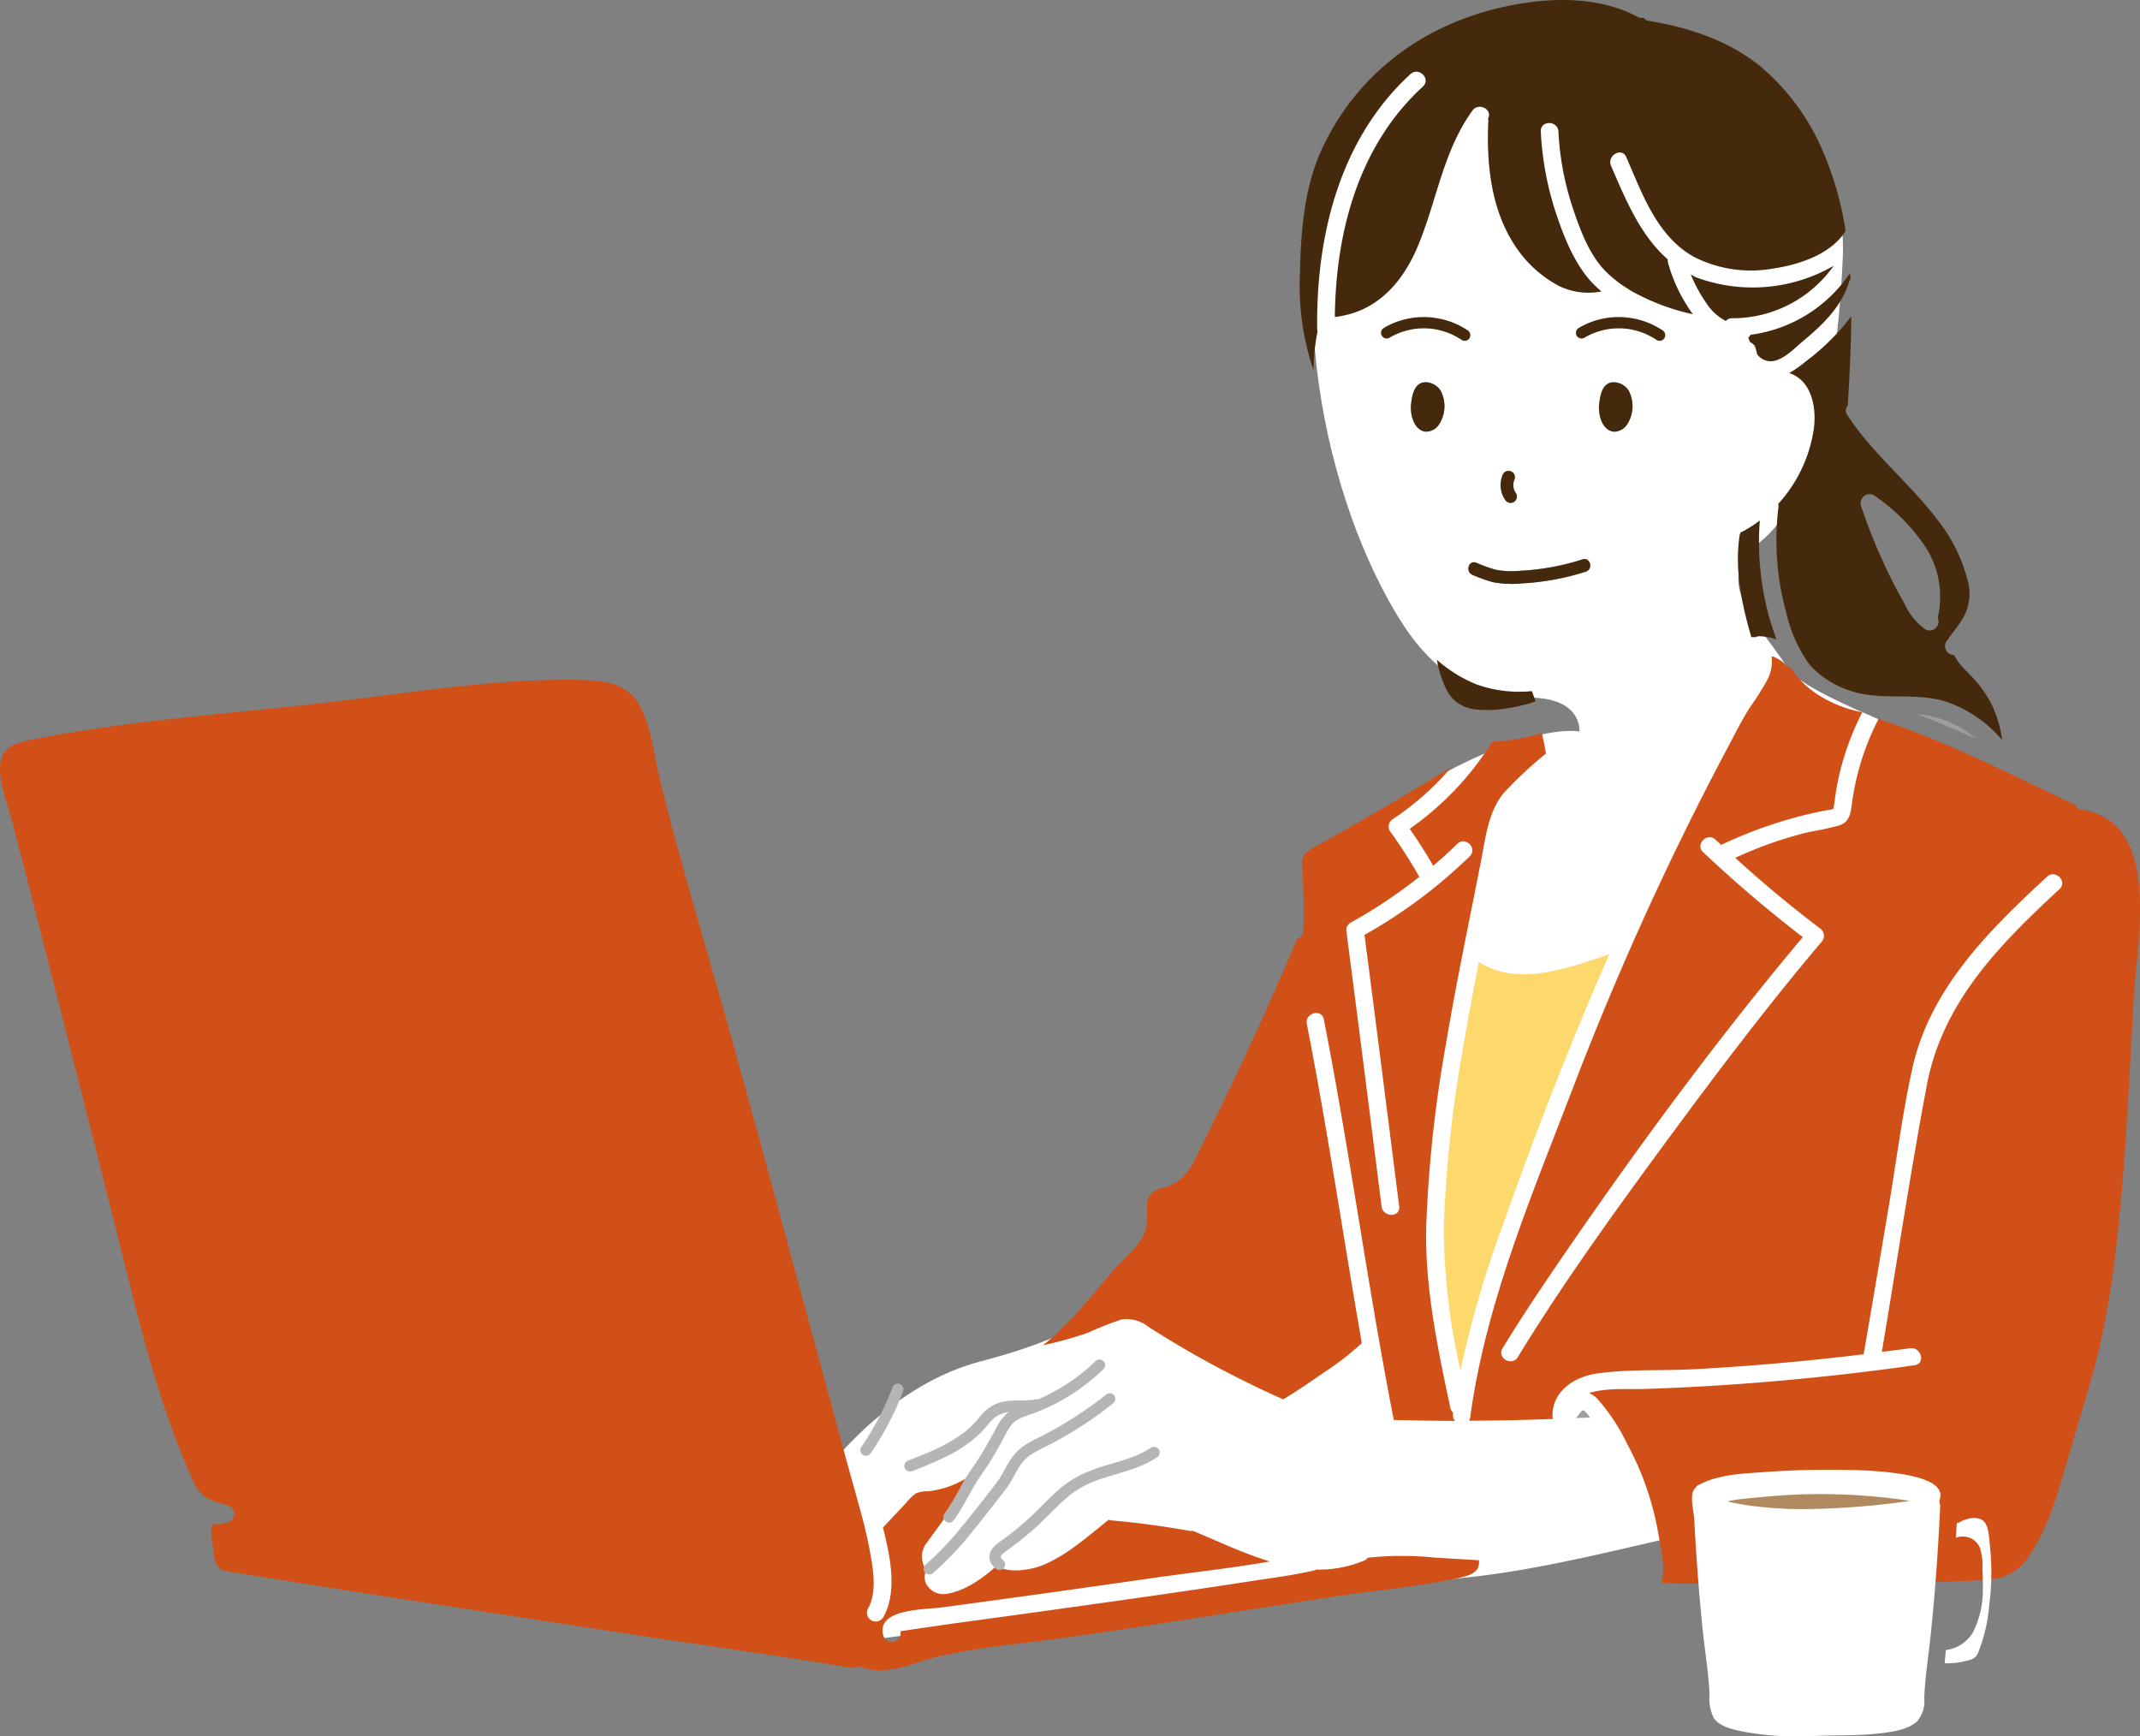 <svg xmlns="http://www.w3.org/2000/svg" width="271.581" height="220.35"><rect width="100%" height="100%" fill="#808080" stroke="none"/><defs><clipPath id="a"><path fill="none" d="M0 0h271.581v220.35H0z"/></clipPath></defs><path d="M101.703 190.817s8.764-14.354 22.635-18.019 21.747-8.177 32.443-26.115 13.445-41.443 25.881-48.238 17.772-5.61 17.772-5.61.386-3.493-4.593-4.189c-4.688-.626-11.782.59-18.475-10.481-11.824-19.562-14.565-50.6-5.083-62.744s17.113-12.886 32.051-8.777 30.26 8.836 29.53 26-4.118 31.116-10.536 36.166.073 10.443 3.5 15.916 37.51 14.313 38.246 21.934-4.4 50.113-10.331 66.137 1.191 14.711-20.882 18.019-37.906 9.622-55.384 9.843-76.777 8.67-76.777 8.67Z" fill="#fff"/><g clip-path="url(#a)"><path d="M186.894 72.966a20.177 20.177 0 0 0 2.548.91 12.9 12.9 0 0 0 3.615.167 32.323 32.323 0 0 0 8.2-1.5c.982-.323.561-1.881-.429-1.556a30.6 30.6 0 0 1-7.77 1.438 11.206 11.206 0 0 1-3.265-.127 21.432 21.432 0 0 1-2.469-.892c-.974-.365-1.394 1.194-.429 1.556M191.49 63.789a.807.807 0 0 0 .911-1.185 2.489 2.489 0 0 1-.207-.367 2.709 2.709 0 0 1-.125-.467 2.8 2.8 0 0 1 0-.438 2.492 2.492 0 0 1 .141-.523c-.021.052-.044.1-.065.153a.877.877 0 0 0 .08-.617.808.808 0 0 0-.993-.564.781.781 0 0 0-.482.371 3.324 3.324 0 0 0 .257 3.267.872.872 0 0 0 .482.37M182.677 53.773a4.223 4.223 0 0 0 .123-4.242 2.319 2.319 0 0 0-1.735-1.018c-1.6-.119-1.878 1.69-2 2.865-.125 1.2.38 3.277 1.886 3.4a1.988 1.988 0 0 0 1.725-1.009M204.819 54.782a1.99 1.99 0 0 0 1.725-1.009 4.221 4.221 0 0 0 .122-4.242 2.316 2.316 0 0 0-1.734-1.018c-1.6-.12-1.878 1.69-2 2.865-.125 1.2.38 3.277 1.887 3.4M104.605 203.34c-8.151-.934-16.813-2.476-25.109-3.743-12.048-1.84-24.091-3.7-36.143-5.511-3.451-.518-6.9-1.1-10.371-1.495-1.426-.163-1.414 2.072 0 2.234 8.151.934 16.814 2.476 25.11 3.743 12.047 1.84 24.091 3.7 36.143 5.511 3.451.518 6.9 1.1 10.371 1.495 1.426.163 1.414-2.072 0-2.233M129.413 205.522q-4.131.5-8.235 1.187a1.126 1.126 0 0 0-.779 1.374 1.143 1.143 0 0 0 1.373.78q3.807-.645 7.641-1.108a1.151 1.151 0 0 0 1.117-1.116 1.125 1.125 0 0 0-1.117-1.117M137.87 204.242l-4.582.476a1.211 1.211 0 0 0-.79.328 1.117 1.117 0 0 0 .79 1.907l4.582-.477a1.206 1.206 0 0 0 .79-.327 1.117 1.117 0 0 0-.79-1.907M178.223 198.635l-.267-.113a1.125 1.125 0 0 0-.594 0l-2.162.3a1.115 1.115 0 0 0-.668.514 1.117 1.117 0 0 0 .4 1.528l.267.113a1.126 1.126 0 0 0 .594 0l2.162-.3a1.113 1.113 0 0 0 .668-.514 1.117 1.117 0 0 0-.4-1.528" fill="#9e9e9e"/><path d="M252.46 88.847a15.564 15.564 0 0 0-2.476-3.244c-.442-.456-.9-.89-1.3-1.383-.23-.28-.478-.777-.753-1.112a1.111 1.111 0 0 1-.947-1.663c.748-1.075 1.622-2.088 2.263-3.236a6.171 6.171 0 0 0 .4-4.769 20.278 20.278 0 0 0-3.791-7.5c-3.538-4.672-8.209-8.335-11.425-13.278a.954.954 0 0 1 .086-1.228c0-.022-.01-.036-.009-.059.208-3.7.419-7.47.431-11.237a28.812 28.812 0 0 1-5.676 5.652 16.629 16.629 0 0 1-2.195 1.556c2.942.969 3.49 4.575 3.1 7.22a18.09 18.09 0 0 1-4.5 9.383 1.034 1.034 0 0 1 .033.385 34.257 34.257 0 0 0 1.003 13.46 17.844 17.844 0 0 0 2.91 6.513 11.562 11.562 0 0 0 4.945 3.26c4.206 1.562 8.752.055 12.957 1.674a16.259 16.259 0 0 1 6.559 4.649 13.962 13.962 0 0 0-1.616-5.042m-8.1-8.967a8.012 8.012 0 0 1-2.67-3.285q-1.1-1.927-2.065-3.924a70.489 70.489 0 0 1-3.446-8.479.959.959 0 0 1 .1-.882c.009-.016.007-.032.017-.048a1.125 1.125 0 0 1 1.528-.4 23.913 23.913 0 0 1 6.569 6.6 11.607 11.607 0 0 1 1.511 8.941 1.126 1.126 0 0 1-1.545 1.475" fill="#45290c"/><path d="M250.771 93.75c-2.449-1.1-4.921-2.15-7.433-3.106a12.916 12.916 0 0 1 7.433 3.106" fill="#9e9e9e"/><path d="M223.237 80.745a1.084 1.084 0 0 0-.5.137 1.037 1.037 0 0 0-.474-.013c-1.237-4.229-2.156-8.6-1.488-12.982.04-.11.077-.222.116-.332a1.028 1.028 0 0 0 .124-.034 15.18 15.18 0 0 0 2.318-1.471 35.8 35.8 0 0 0 1.06 11.781 33.824 33.824 0 0 0 1.055 3.308 7.027 7.027 0 0 0-2.211-.394" fill="#45290c"/><path d="M185.347 173.91a82.4 82.4 0 0 1-2.118-18.2 159.174 159.174 0 0 1 2.394-22.442c.626-3.74 1.327-7.466 2.055-11.187 4.937 3.179 11.253.8 16.551-.983-5.094 11.6-9.675 23.458-13.876 35.4a132.011 132.011 0 0 0-5.006 17.412" fill="#fdd86c"/><path d="M224.743 45.845a2.149 2.149 0 0 1-1.746-.884l-.2-.793a1.112 1.112 0 0 0-.687-.726c-.087-.2-.167-.4-.241-.594a.95.95 0 0 0 .273-.359 18.027 18.027 0 0 0 12.644-7.845c.017.251.034.5.048.75a1.082 1.082 0 0 0-.147.281c-.917 3.206-3.4 5.564-5.893 7.635-1.085.9-2.549 2.486-4.049 2.536M219.83 40.387a1.014 1.014 0 0 0-.813.347 6.611 6.611 0 0 1-2.475-2.277 18.742 18.742 0 0 1-1.969-3.621c.228.112.426.252.665.353a20.583 20.583 0 0 0 17.468-1.46 15.689 15.689 0 0 1-12.876 6.658" fill="#45290c"/><path d="M164.97 34.67c.121-5.33.538-10.925 2.816-15.814 4.6-9.865 13.4-16.1 23.933-18.171 5.287-1.038 11.258-1.146 16.123 1.462a1.052 1.052 0 0 0 .749.1.915.915 0 0 0 .643.4c5.127.848 10.2 2.509 14.267 5.854a28.833 28.833 0 0 1 7.963 10.992 40.807 40.807 0 0 1 2.758 9.868c-.032.037-.071.056-.1.1-1.94 2.923-6 4.181-9.3 4.655a15.974 15.974 0 0 1-9.815-1.5c-4.692-2.578-6.614-8.05-8.622-12.685-.57-1.315-2.494-.179-1.929 1.127 1.849 4.269 3.719 8.831 7.2 11.86a1.109 1.109 0 0 0 .035.46 20.411 20.411 0 0 0 3.148 6.5 28.346 28.346 0 0 1-8.034-3.078 1.062 1.062 0 0 0-.281-.191 15.359 15.359 0 0 1-2.827-2.249c-2.066-2.123-3.248-5.38-4.157-8.141a36.54 36.54 0 0 1-1.767-9.528c-.075-1.43-2.309-1.439-2.234 0a38.913 38.913 0 0 0 1.848 10.122c1 3.043 2.3 6.408 4.454 8.831a14.916 14.916 0 0 0 1.393 1.342 8.588 8.588 0 0 1-5.448-.725 15.176 15.176 0 0 1-5.529-5.089c-3.073-4.675-3.631-10.454-3.377-15.91a1 1 0 0 0-.035-.225c.626-1.118-1.179-2.116-1.984-1-3.78 5.218-4.542 11.649-7.031 17.445-2.01 4.679-5.338 8.164-10.431 8.747.115-10.769 2.994-21.748 11.178-29.246 1.062-.973-.52-2.549-1.579-1.579-9.009 8.254-12.006 20.6-11.836 32.431a1.026 1.026 0 0 0 .048.221 25.124 25.124 0 0 0-.508 4.952 33.263 33.263 0 0 1-1.728-12.339M183.614 87.617a14.363 14.363 0 0 1-1.265-3.889 17.462 17.462 0 0 0 5.033 3.125 16.149 16.149 0 0 0 7.019.853c.161.434.328.866.47 1.305a20 20 0 0 1-3.52.863 14.462 14.462 0 0 1-4.122.149 4.551 4.551 0 0 1-3.615-2.406" fill="#45290c"/><path d="M141.291 161.236c1.379-1.6 3.589-3.268 4.172-5.379a16.118 16.118 0 0 0 .093-2.99c.179-1.98 1.478-1.856 2.937-2.438 2.221-.886 3-3.015 4.008-5.023q2.173-4.336 4.252-8.718 4.123-8.685 7.867-17.545a1.126 1.126 0 0 0 .786-1 75.114 75.114 0 0 0-.166-8.2 1.975 1.975 0 0 1 .77-1.945 16.618 16.618 0 0 1 1.829-1.061q1.972-1.12 3.944-2.243 6.262-3.573 12.408-7.34a35.3 35.3 0 0 1-7.406 6.577 1.129 1.129 0 0 0-.4 1.529 62.624 62.624 0 0 1 3.735 5.813 62.589 62.589 0 0 1-8.714 5.816 1.086 1.086 0 0 0-.553.964q2.272 17.522 4.478 35.053c.178 1.407 2.414 1.425 2.234 0q-2.17-17.234-4.4-34.461a64.567 64.567 0 0 0 13.355-9.975c1.032-1-.549-2.583-1.58-1.579q-1.484 1.444-3.055 2.777a62.44 62.44 0 0 0-2.989-4.687 38 38 0 0 0 10.488-11.059 21.47 21.47 0 0 0 1.882-.155 21.856 21.856 0 0 0 4.392-.968c.216.87.385 1.749.527 2.632a53.13 53.13 0 0 0-5.354 5.013c-1.991 2.414-2.315 5.764-2.9 8.728-1.523 7.763-3.156 15.505-4.461 23.309a163.478 163.478 0 0 0-2.474 23.037c-.182 7.632 1.487 15.551 3.075 22.983a.973.973 0 0 0 .324.546c0 .122-.007.244-.01.365a.961.961 0 0 0 .28.707q-3.895-.013-7.788-.125c-3.3-16.884-5.565-33.952-8.875-50.834-.276-1.41-2.429-.813-2.153.594 2.635 13.441 4.614 27 6.974 40.488a34.849 34.849 0 0 1-4.825 3.744c-1.682 1.178-3.387 2.334-5.142 3.4A128.879 128.879 0 0 1 150.008 171c-1.412-.829-2.8-1.694-4.186-2.565a4.487 4.487 0 0 0-3.5-.986 43.035 43.035 0 0 0-4.184 1.654 43.126 43.126 0 0 1-4.579 1.343c-.394.092-.794.186-1.2.275 3.384-2.721 6.107-6.2 8.932-9.483" fill="#d15018"/><path d="M28.102 199.258c.158.079.158.136 0 0" fill="#9e9e9e"/><path d="M184.467 200.381a70.261 70.261 0 0 1-4.905.863c-3.293.478-6.6.816-9.893 1.318-7.067 1.079-14.128 2.2-21.193 3.288-6.823 1.054-13.629 2.084-20.485 2.9a74.091 74.091 0 0 0-9 1.495c-3.184.787-6.444 2.52-9.734 1.3a.9.9 0 0 0-.957.159c-9.255-1.574-18.575-2.834-27.854-4.255-14.552-2.23-29.108-4.447-43.647-6.76-2.245-.357-4.491-.713-6.732-1.093-.561-.1-1.144-.16-1.7-.3-.1-.025-.2-.039-.295-.066a1.552 1.552 0 0 1-.146-.143 3.289 3.289 0 0 1-.811-2.291c-.045-.658-.932-3.655.446-3.389a1.1 1.1 0 0 0 .874-.179 1.114 1.114 0 0 0 .518-2.161c-1.871-.584-3.362-.829-4.248-2.733q-1.15-2.471-2.134-5.016c-1.155-2.977-2.16-6.01-3.071-9.07-1.844-6.2-3.329-12.5-4.909-18.77q-5.044-20.015-10.148-40.005-1.475-5.737-2.968-11.469C.7 101.034-2 95.163 2.695 94.217a1.024 1.024 0 0 0 .477-.233 1.092 1.092 0 0 0 .239 0c13.4-2.7 27.032-3.469 40.576-5.128 6.582-.806 13.15-1.764 19.765-2.262 3.2-.241 6.4-.374 9.606-.313s6.36.3 7.961 3.512c1.394 2.8 1.729 6.251 2.466 9.26.8 3.267 1.661 6.52 2.552 9.763 1.817 6.613 3.768 13.189 5.624 19.791 3.758 13.366 7.336 26.785 10.985 40.182 1.906 6.995 3.754 14.007 5.713 20.988.652 2.323 1.294 4.653 1.728 7.03.411 2.25.956 5.224-.236 7.328a1.118 1.118 0 0 0 1.929 1.127c1.864-3.29.879-7.8-.028-11.422.011-.011.024-.013.035-.025l2.873-3.054a6.951 6.951 0 0 1 1.234-1.227 3.713 3.713 0 0 1 1.589-.286 11.619 11.619 0 0 0 4.749-1.6 30.8 30.8 0 0 1-1.881 3.807c-.887 1.487-1.968 2.811-2.954 4.227a2.849 2.849 0 0 0-.141 3.547 2.145 2.145 0 0 0-.078 1.652 2.5 2.5 0 0 0 2.865 1.349c2.176-.379 4.463-1.994 6.156-3.533 1.445 1.022 4.325.533 5.751-.041 3.155-1.27 5.813-3.7 8.463-5.8a1.415 1.415 0 0 0 .377.093q4.942.438 9.827 1.318a1.388 1.388 0 0 0 .465 0c.006 0 .009.007.015.01 3.168 1.305 6.425 2.872 9.75 3.881-4.985.873-10.07 1.412-15.036 2.128q-13.268 1.911-26.555 3.7c-2.173.29-8.48.142-7.443 3.624a1.118 1.118 0 0 0 2.154-.594c-.006-.018 6.589-.971 6.984-1.024q5.814-.783 11.626-1.594c8.691-1.208 17.381-2.426 26.053-3.767 2.644-.408 5.338-.739 7.943-1.362a1.051 1.051 0 0 0 .188-.087 14.6 14.6 0 0 0 6.077-1.15.948.948 0 0 0 .427-.349 41.587 41.587 0 0 1 8.653-.006l5.467.321c.211 1.782-1.583 2.031-3.214 2.388" fill="#d15018"/><path d="M200.237 179.684c.644-.877.635-.989 1.4.009.059.078.107.165.165.243a1.028 1.028 0 0 0-.239-.036c-.518.028-1.037.036-1.555.06.078-.09.156-.174.231-.277" fill="#9e9e9e"/><path d="M210.835 200.882c.583-1.924-.083-4.571-.384-6.249a36.764 36.764 0 0 0-3.93-11.347 24.716 24.716 0 0 0-3.9-5.871 3.225 3.225 0 0 0-.959-.624c2.152-.707 5.208-.464 6.826-.517q5.913-.192 11.818-.606a325.698 325.698 0 0 0 22.688-2.416c1.418-.2.815-2.353-.594-2.154-1.192.168-2.388.312-3.582.466 1.9-11.26 3.588-22.579 5.7-33.8 2-10.6 9.217-17.858 16.843-24.928 1.056-.979-.527-2.556-1.58-1.579-7.412 6.872-14.9 14.23-17.126 24.469-1.274 5.852-2.026 11.852-3.021 17.758q-1.548 9.192-3.121 18.379-10.736 1.313-21.545 1.9c-4.057.215-8.284-.035-12.3.541-2.927.419-5.811 2.318-5.634 5.591a1.2 1.2 0 0 0 .049.178c-3.549.134-7.1.215-10.649.223a.954.954 0 0 0 .143-.395c1.979-14.7 8-28.615 13.246-42.372a386.75 386.75 0 0 1 19.462-42.712c.915-1.732 1.805-3.512 2.865-5.161a33.987 33.987 0 0 0 2.084-3.287 5.1 5.1 0 0 0 .587-3.1c.119.04.242.069.361.111l.086.04c.082.04.164.082.245.125q.243.132.472.285c.071.048.142.1.212.149l.084.069c.149.126.291.26.427.4a1.06 1.06 0 0 0 .541.274 11.725 11.725 0 0 0 3.272 3.315 15.886 15.886 0 0 0 5.575 2.3c.082.016.166.017.248.031a35.521 35.521 0 0 0-2.537 6.444 33.461 33.461 0 0 0-.8 3.59c-.1.618-.168 1.239-.26 1.858-.011.075-.179.53 0 .369a2.876 2.876 0 0 1-.806.168 55.489 55.489 0 0 0-13.51 4.426c-.238-.223-.482-.438-.719-.663-1.043-.988-2.626.588-1.579 1.579a163.45 163.45 0 0 0 12.655 10.785c-11.017 13.125-21.234 27.038-30.908 41.168-2.476 3.616-4.906 7.267-7.192 11.007-.752 1.23 1.18 2.354 1.929 1.127 5.646-9.24 12.01-18.06 18.416-26.781 6.469-8.808 13.068-17.556 20.123-25.905a1.141 1.141 0 0 0-.226-1.754q-5.562-4.217-10.718-8.923a52.164 52.164 0 0 1 5.834-2.288q1.847-.586 3.733-1.039a30.869 30.869 0 0 0 3.735-.82c1.107-.42 1.339-1.389 1.472-2.456a32.769 32.769 0 0 1 3.455-11.1 1.143 1.143 0 0 0 .406.232c8.479 2.806 16.388 6.929 24.449 10.718a1.212 1.212 0 0 0 .126.031.851.851 0 0 0 .746.607c10.245 1.5 7.022 16.789 6.629 23.72-.563 9.94-.95 19.9-2.025 29.8a118.892 118.892 0 0 1-2.378 14.879c-1.118 4.661-2.6 9.224-3.93 13.827-1.227 4.251-2.405 8.652-4.887 12.376-1.556 2.337-3.3 3.057-6.062 3.188a497.96 497.96 0 0 1-8.013.308q-16.329.509-32.666.037" fill="#d15018"/><path d="M186.894 72.966a20.177 20.177 0 0 0 2.548.91 12.9 12.9 0 0 0 3.615.167 32.323 32.323 0 0 0 8.2-1.5c.982-.323.562-1.881-.429-1.556a30.6 30.6 0 0 1-7.77 1.438 11.207 11.207 0 0 1-3.265-.127 21.486 21.486 0 0 1-2.469-.892c-.974-.365-1.394 1.194-.429 1.556M190.749 60.157a3.324 3.324 0 0 0 .257 3.267.869.869 0 0 0 .482.37.824.824 0 0 0 .621-.081.816.816 0 0 0 .289-1.1 2.584 2.584 0 0 1-.262-.469l.081.193a2.663 2.663 0 0 1-.178-.667l.029.214a2.71 2.71 0 0 1 0-.652l-.029.214a2.55 2.55 0 0 1 .17-.63l-.081.193.015-.036a.882.882 0 0 0 .081-.622.806.806 0 0 0-.992-.563.774.774 0 0 0-.482.37M182.677 53.773a1.988 1.988 0 0 1-1.725 1.009c-1.506-.127-2.012-2.2-1.886-3.4.122-1.175.4-2.984 2-2.865a2.316 2.316 0 0 1 1.734 1.018 4.221 4.221 0 0 1-.122 4.242M206.545 53.773a1.988 1.988 0 0 1-1.724 1.009c-1.507-.127-2.012-2.2-1.887-3.4.122-1.175.4-2.984 2-2.865a2.319 2.319 0 0 1 1.735 1.018 4.223 4.223 0 0 1-.123 4.242" fill="#45290c"/><path d="M215.717 191.017c.323 1.506 2.727 1.663 3.906 1.892a46.274 46.274 0 0 0 6.78.775 92.4 92.4 0 0 0 16.4-1.031 1.177 1.177 0 0 0 .136-.046 1.2 1.2 0 0 0 .162.006c1.589-.252 3.533-1.971 1.939-3.547-.736-.728-1.935-.739-2.9-.878q-1.826-.264-3.663-.448a78.491 78.491 0 0 0-15.7.083c-1.441.147-7.673.34-7.062 3.193M248.759 193.138c.806-.444 2.143-.8 2.942-.128.724.611.735 2.318.838 3.186a31.213 31.213 0 0 1-.08 7.339 20.793 20.793 0 0 1-1.446 6.269c-.357.771-.94.829-1.736 1.024a9.647 9.647 0 0 1-2.488.25c.053-.56.1-1.12.158-1.679a4.671 4.671 0 0 0 3.408-2.207 11.688 11.688 0 0 0 1.279-5.307c.031-.93-.011-1.861-.048-2.79a8.035 8.035 0 0 0-.281-2.566 2.346 2.346 0 0 0-2.1-1.535 3.242 3.242 0 0 0-.987.132c.044-.616.074-1.234.112-1.851a1.139 1.139 0 0 0 .435-.136" fill="#fff"/><path d="M223.846 186.817c3.137-.225 6.287-.333 9.432-.289 1.862.026 14.063-.025 12.9 3.7a.985.985 0 0 0 .055.758c-.259 5.545-.646 11.084-1.225 16.6-.274 2.62-.7 5.241-.806 7.873a3.97 3.97 0 0 1-.92 3c-1.137 1.054-3.154 1.32-4.628 1.5-2.746.338-5.549.232-8.311.338a37.928 37.928 0 0 1-9.088-.539c-1.281-.264-3-.6-3.78-1.759a5.751 5.751 0 0 1-.526-2.989c-.119-2.805-.612-5.619-.893-8.413q-.464-4.611-.773-9.235-.157-2.308-.277-4.619c-.046-.881-.651-3.164.083-3.841a1.088 1.088 0 0 0 .224-.311c2.586-1.483 5.637-1.566 8.534-1.774" fill="#fff"/><path d="M222.278 190.11c2.354-.247 4.713-.433 7.08-.484q3.651-.08 7.3.191 1.82.134 3.634.358c.7.086 1.4.184 2.1.3a102.251 102.251 0 0 1-13.129 1.036 52.285 52.285 0 0 1-6.6-.363q-1.679-.209-3.332-.576l-.049-.013a2.54 2.54 0 0 1 .368-.121 23.1 23.1 0 0 1 2.635-.325" fill="#b1895f"/><path d="M201.073 42.862a9.476 9.476 0 0 1 1.108-.559l-.171.072a9.334 9.334 0 0 1 2.372-.649l-.19.025a9.367 9.367 0 0 1 2.47 0l-.19-.025a9.484 9.484 0 0 1 2.373.649l-.171-.072a9.756 9.756 0 0 1 1.583.852.721.721 0 0 0 .981-.258.734.734 0 0 0-.257-.982 9.949 9.949 0 0 0-3.995-1.554 9.923 9.923 0 0 0-6.635 1.26.717.717 0 1 0 .724 1.238M176.337 42.862a9.467 9.467 0 0 1 1.108-.559l-.171.072a9.333 9.333 0 0 1 2.372-.649l-.19.025a9.367 9.367 0 0 1 2.47 0l-.19-.025a9.48 9.48 0 0 1 2.373.649l-.171-.072a9.718 9.718 0 0 1 1.583.852.722.722 0 0 0 .982-.258.734.734 0 0 0-.258-.982 9.95 9.95 0 0 0-3.994-1.554 9.924 9.924 0 0 0-6.636 1.26.717.717 0 1 0 .724 1.238" fill="#45290c"/><path d="M113.247 176.124q-.233.611-.487 1.214l.072-.172a37.082 37.082 0 0 1-2.659 5.135q-.432.693-.894 1.369a.718.718 0 0 0 .258.982.736.736 0 0 0 .982-.258 37.047 37.047 0 0 0 3.324-5.973q.417-.948.788-1.915a.721.721 0 0 0-.072-.553.718.718 0 0 0-.982-.258.816.816 0 0 0-.33.429M115.673 186.719a49.316 49.316 0 0 0 4.611-1.973 16.584 16.584 0 0 0 4.027-2.776 12.017 12.017 0 0 0 .933-1.015 6.934 6.934 0 0 1 1.051-1.105l-.145.113a4.041 4.041 0 0 1 .883-.52l-.171.072a4.688 4.688 0 0 1 1.188-.311l-.191.026a15.163 15.163 0 0 1 1.818-.075 10.707 10.707 0 0 0 2.033-.176.727.727 0 0 0 .429-.33.718.718 0 0 0-.81-1.054q-.213.044-.427.072l.19-.025c-1.271.166-2.562-.016-3.823.247a4.7 4.7 0 0 0-1.915.891 5.454 5.454 0 0 0-.843.82c-.224.267-.439.541-.674.8a12.23 12.23 0 0 1-1.608 1.476l.146-.113a19.574 19.574 0 0 1-3.754 2.2q-.569.263-1.147.506l.171-.072c-.779.327-1.566.635-2.353.94a.781.781 0 0 0-.429.33.735.735 0 0 0-.072.553.726.726 0 0 0 .33.429.7.7 0 0 0 .553.072" fill="#b5b5b6"/><path d="M139.029 172.728a24.814 24.814 0 0 1-2.111 1.834l.145-.113a24.847 24.847 0 0 1-4.224 2.633q-.628.308-1.273.58l.171-.073c-.549.231-1.107.438-1.668.636a8.833 8.833 0 0 0-1.744.765 4.722 4.722 0 0 0-1.439 1.44c-.335.5-.6 1.05-.89 1.581-.617 1.139-1.255 2.267-1.964 3.351-.345.526-.722 1.032-1.066 1.559s-.657 1.066-.963 1.611a35.406 35.406 0 0 1-2.174 3.625.721.721 0 0 0-.073.553.731.731 0 0 0 .33.429.721.721 0 0 0 .553.072.819.819 0 0 0 .429-.33c1.078-1.476 1.85-3.141 2.8-4.7.479-.787 1.035-1.52 1.533-2.294s.978-1.6 1.432-2.415c.258-.464.509-.931.76-1.4a8.822 8.822 0 0 1 .763-1.238l-.113.145a3.737 3.737 0 0 1 .641-.649l-.145.113a4.868 4.868 0 0 1 1.061-.6l-.18.085c.71-.3 1.449-.522 2.163-.811.767-.31 1.522-.651 2.256-1.032a25.664 25.664 0 0 0 4.031-2.613 24.331 24.331 0 0 0 1.969-1.723.717.717 0 0 0-1.014-1.015" fill="#b5b5b6"/><path d="M140.327 177.017q-.295.235-.593.465l.145-.112a48.953 48.953 0 0 1-6.333 4.153q-.833.458-1.681.882c-.527.265-1.059.524-1.56.836a6.389 6.389 0 0 0-1.446 1.19 9.2 9.2 0 0 0-1.047 1.507c-.316.553-.6 1.122-.948 1.659-.39.608-.857 1.17-1.3 1.741l.113-.145q-1.559 2.017-3.16 4c-.992 1.223-2.015 2.423-3.119 3.547q-.944.962-1.969 1.842a.722.722 0 0 0-.21.507.718.718 0 0 0 1.225.507 39.22 39.22 0 0 0 4.8-5.035c.779-.951 1.541-1.917 2.3-2.884q.633-.805 1.259-1.616c.373-.483.76-.96 1.111-1.46.682-.974 1.125-2.095 1.853-3.038l-.112.145a5.4 5.4 0 0 1 .946-.946l-.146.112a12.365 12.365 0 0 1 2.029-1.177q1.117-.559 2.206-1.169a48.914 48.914 0 0 0 4.262-2.7q1.22-.863 2.388-1.8a.716.716 0 0 0 .21-.507.732.732 0 0 0-.21-.507.723.723 0 0 0-.507-.21.828.828 0 0 0-.507.21M146.097 183.699a11.293 11.293 0 0 1-1.925 1.027l.171-.072a33.6 33.6 0 0 1-3.451 1.152 25.182 25.182 0 0 0-3.587 1.292 13.444 13.444 0 0 0-3.139 2.122c-.912.8-1.743 1.691-2.612 2.54a39.592 39.592 0 0 1-3.051 2.69l-.4.314.145-.112q-.457.353-.924.693c-.312.227-.634.442-.928.693a2.655 2.655 0 0 0-.609.714 1.692 1.692 0 0 0-.19 1.163 2.063 2.063 0 0 0 .736 1.125.768.768 0 0 0 .507.21.718.718 0 0 0 .507-1.225 2.3 2.3 0 0 1-.336-.343l.112.145a1.431 1.431 0 0 1-.151-.255l.072.172a1.03 1.03 0 0 1-.07-.246l.026.19a.917.917 0 0 1 0-.213l-.025.191a1.064 1.064 0 0 1 .07-.251l-.072.172a1.5 1.5 0 0 1 .182-.3l-.112.145a3 3 0 0 1 .529-.508l-.145.113c.286-.22.586-.422.875-.636.349-.258.693-.522 1.034-.789q.909-.714 1.776-1.479c1.094-.967 2.1-2.017 3.147-3.035a20.242 20.242 0 0 1 1.7-1.5l-.145.112a12.353 12.353 0 0 1 2.745-1.6l-.171.073c2.192-.921 4.556-1.343 6.734-2.306a10.864 10.864 0 0 0 1.7-.931.758.758 0 0 0 .33-.428.718.718 0 0 0-1.054-.81" fill="#b5b5b6"/></g></svg>